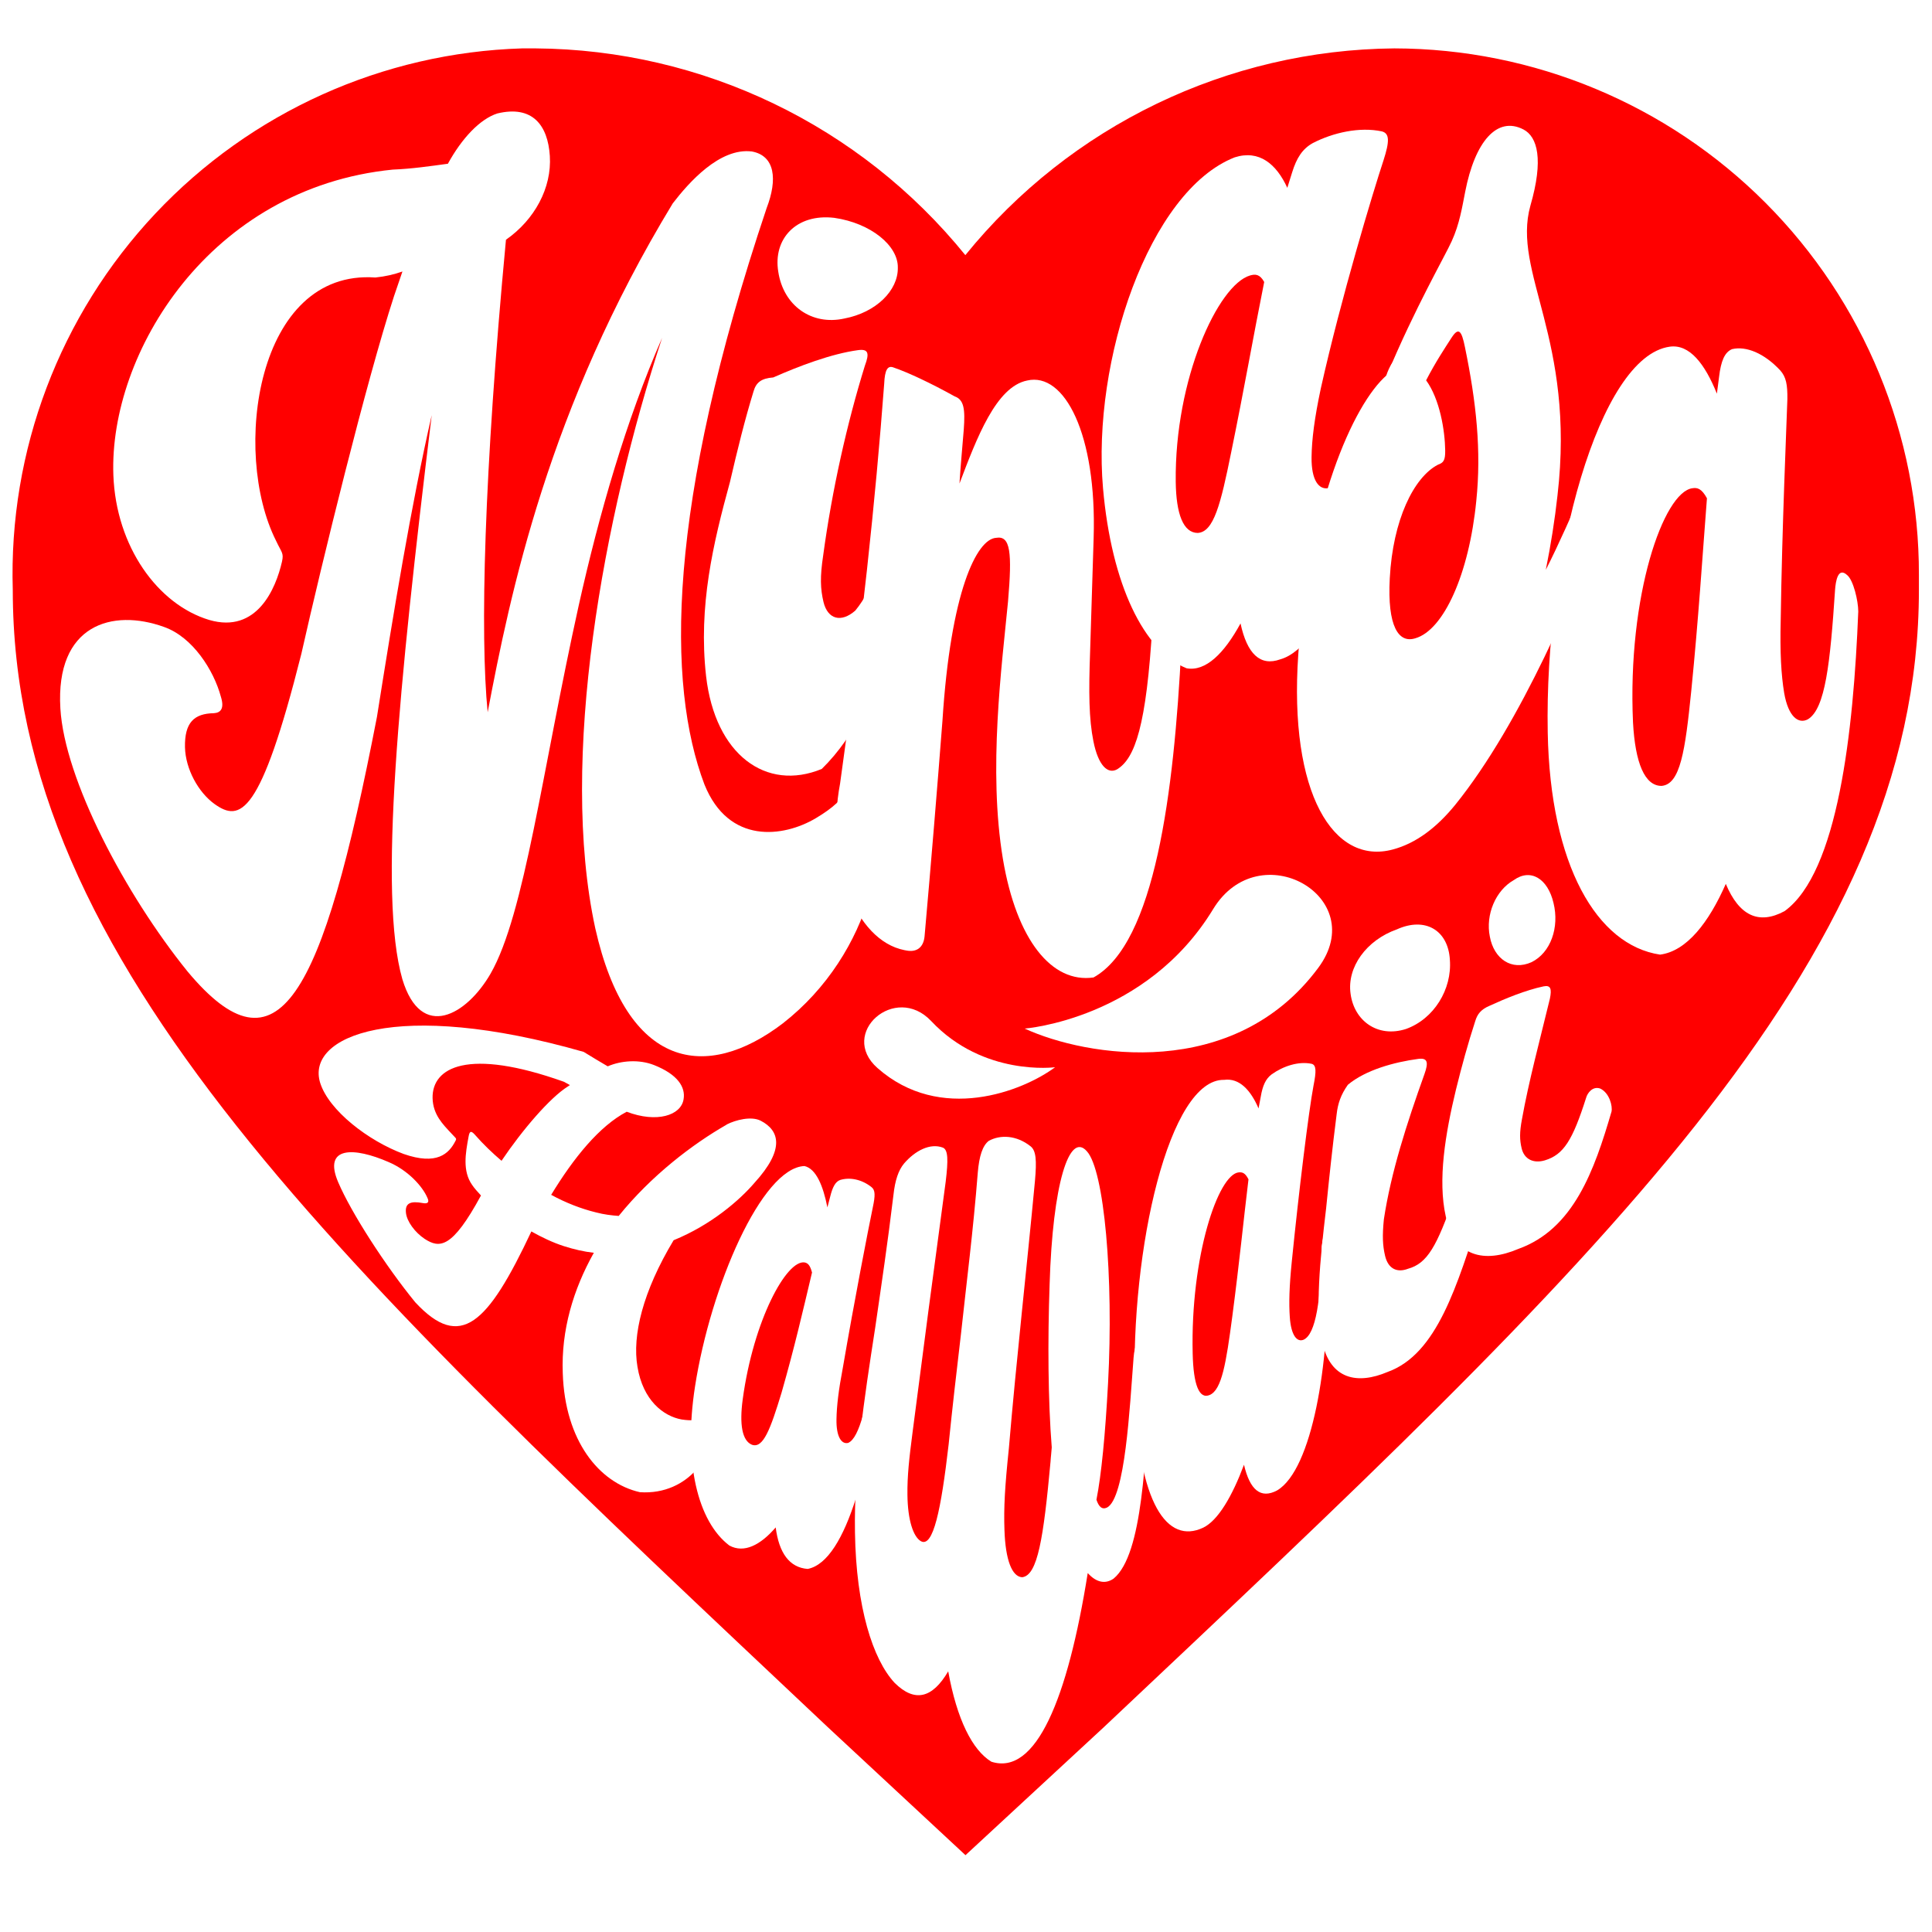 <svg xmlns="http://www.w3.org/2000/svg" xmlns:xlink="http://www.w3.org/1999/xlink" width="1200px" height="1200px" viewBox="0 0 1200 1200">
  <rect x="0" y="0" width="1200" height="1200" fill="#333333" stroke="none"/>
  <g id="kSqzEMtJho22IQgKEu8Na">
<rect style="stroke: rgb(193,193,193); stroke-width: 0; stroke-dasharray: none; stroke-linecap: butt; stroke-dashoffset: 0; stroke-linejoin: miter; stroke-miterlimit: 4; fill: rgb(255,255,255); fill-rule: nonzero; opacity: 1;" x="-600" y="-600" rx="0" ry="0" width="1200" height="1200" transform="matrix(1 0 0 1 600 600)"/>
</g>
<g id="yY1B1vqQmZMl_JiCmBFJP">
<g style="" vector-effect="non-scaling-stroke">
		<g id="Pfad_13308">
<path style="stroke: rgb(193,193,193); stroke-width: 0; stroke-dasharray: none; stroke-linecap: butt; stroke-dashoffset: 0; stroke-linejoin: miter; stroke-miterlimit: 4; fill: rgb(255,0,0); fill-rule: nonzero; opacity: 1;" d="M599.679,1152.283l-85.492,-79.479c-304.966,-287.373 -506.252,-473.925 -506.252,-706.378c-2.662,-86.551 29.168,-170.614 88.487,-233.696c59.319,-63.082 141.269,-100.015 227.82,-102.674v0h8.454c103.691,0.743 201.607,47.855 266.894,128.416c65.195,-80.43 162.916,-127.527 266.447,-128.416c86.582,0.15 169.557,34.694 230.665,96.031c61.108,61.337 95.342,144.44 95.168,231.022v0c0,2.977 0,6.192 0,9.287c0,232.393 -201.346,418.945 -506.252,706.378z" stroke-linecap="round"/>
</g>
</g>
</g>
<g id="wFz8xq-I7zWlPdBJGc20u">
<path style="stroke: rgb(114,114,114); stroke-width: 0; stroke-dasharray: none; stroke-linecap: butt; stroke-dashoffset: 0; stroke-linejoin: round; stroke-miterlimit: 4; fill: rgb(114,114,114); fill-rule: nonzero; opacity: 1;" vector-effect="non-scaling-stroke" transform="matrix(1 0 0 1 0 0)  translate(0, 0)" d="" stroke-linecap="round"/>
</g>
<g id="AjOV48SLt4AniHqYoxA6U">
<g vector-effect="non-scaling-stroke">
		<g id="arFdXvQ2YC33OKsNqH7rl">
<path style="stroke: rgb(193,193,193); stroke-width: 0; stroke-dasharray: none; stroke-linecap: butt; stroke-dashoffset: 0; stroke-linejoin: miter; stroke-miterlimit: 4; fill: rgb(255,255,255); fill-rule: nonzero; opacity: 1;" d="M486.186,635.664c-47.4,36.124 -96.643,28.79 -116.443,-59.04c-22.735,-104.997 5.031,-255.461 41.499,-366.76c-22.362,51.092 -39.177,109.643 -51.779,166.149c-22.761,102.706 -33.549,191.72 -54.747,228.71c-14.742,25.613 -43.113,42.248 -54.816,3.443c-14.98,-52.482 -2.342,-181.116 18.244,-350.308c-12.868,56.267 -23.747,122.703 -34.026,187.466c-34.087,175.99 -61.583,225.192 -117.616,158.096c-38.793,-48.011 -76.389,-119.318 -79.006,-163.377c-3.117,-52.216 32.342,-62.165 64.305,-50.664c17.947,6.278 30.953,26.981 35.37,43.287c2.325,7.365 -0.036,10.033 -4.304,10.309c-12.322,0.212 -18.287,5.805 -17.972,21.215c0.343,13.45 8.265,27.936 18.351,35.192c15.843,11.325 28.515,7.61 53.924,-93.253c12.872,-57.148 40.315,-169.262 57.577,-222.231l5.21,-15.261c-5.223,1.822 -10.586,3.091 -16.812,3.728c-73.981,-5.304 -89.323,108.508 -61.745,163.388c3.466,7.488 4.992,7.588 3.739,13.117c-3.82,16.772 -15.615,44.809 -45.153,36.202c-31.991,-9.592 -57.947,-45.61 -59.574,-90.014c-2.743,-75.621 59.747,-178.394 173.557,-189.72c11.777,-0.463 23.288,-2.158 34.223,-3.636c8.665,-15.843 19.95,-27.79 30.725,-31.239c21.881,-5.271 31.369,7.373 32.594,26.382c1.273,19.848 -9.448,39.632 -27.247,52.064c-13.696,145.548 -16.136,245.284 -11.361,293.47c13.907,-73.176 37.562,-188.719 114.958,-316.056c9.816,-12.735 29.08,-34.741 49.128,-32.241c14.413,2.651 16.047,17.296 9.187,35.153c-62.376,185.794 -62.092,296.073 -38.643,357.991c15.087,37.513 49.193,32.817 69.122,21.011c11.19,-6.648 15.534,-11.36 22.15,-19.487c3.992,-4.779 4.849,-7.685 7.074,-4.103c21.688,33.163 5.907,107.705 -49.691,151.019z" stroke-linecap="round"/>
</g>
</g>
</g>
<g id="LabAjOO_c32foSzBuEub3">
<path style="stroke: rgb(193,193,193); stroke-width: 0; stroke-dasharray: none; stroke-linecap: butt; stroke-dashoffset: 0; stroke-linejoin: miter; stroke-miterlimit: 4; fill: rgb(114,114,114); fill-rule: nonzero; opacity: 1;" transform="matrix(1 0 0 1 0 0)  translate(0, 0)" d="" stroke-linecap="round"/>
</g>
<g id="oUI62-iHOgUgiCgPfA9c2">
<path style="stroke: rgb(193,193,193); stroke-width: 0; stroke-dasharray: none; stroke-linecap: butt; stroke-dashoffset: 0; stroke-linejoin: miter; stroke-miterlimit: 4; fill: rgb(193,193,193); fill-rule: nonzero; opacity: 1;" transform="matrix(1 0 0 1 0 0)  translate(0, 0)" d="" stroke-linecap="round"/>
</g>
<g id="vMDahw5MF-i0cIPCNYOj8">
<path style="stroke: rgb(114,114,114); stroke-width: 0; stroke-dasharray: none; stroke-linecap: butt; stroke-dashoffset: 0; stroke-linejoin: round; stroke-miterlimit: 4; fill: rgb(114,114,114); fill-rule: nonzero; opacity: 1;" vector-effect="non-scaling-stroke" transform="matrix(1 0 0 1 0 0)  translate(0, 0)" d="" stroke-linecap="round"/>
</g>
<g id="VYQfxx1GAaJLcV-nJ6xwc">
<g vector-effect="non-scaling-stroke">
		<g id="ZAiT5NclobqyoXqSCJYCe">
<path style="stroke: rgb(193,193,193); stroke-width: 0; stroke-dasharray: none; stroke-linecap: butt; stroke-dashoffset: 0; stroke-linejoin: miter; stroke-miterlimit: 4; fill: rgb(255,255,255); fill-rule: nonzero; opacity: 1;" d="M441.423,880.933c5.235,20.523 -13.288,47.976 -43.955,45.897c-25.514,-5.759 -46.596,-32.192 -47.924,-73.882c-1.039,-26.849 6.548,-52.073 19.298,-74.823c-6.025,-0.664 -12.25,-2.079 -18.71,-4.155c-6.833,-2.211 -13.666,-5.476 -20.087,-9.099c-27.158,57.692 -44.02,74.267 -72.12,44.007c-18.488,-22.612 -39.718,-55.497 -47.875,-74.587c-9.673,-22.619 10.124,-21.769 31.308,-12.515c11.997,5.074 20.998,15.023 24.011,22.011c1.602,3.144 0.115,3.991 -2.653,3.48c-7.735,-1.471 -11.257,0.009 -10.567,6.102c0.601,5.371 5.589,12.098 11.586,16.108c9.267,6.013 17.045,6.25 35.002,-26.926c-2.159,-2.355 -4.099,-4.476 -5.478,-6.553c-6.103,-8.645 -4.103,-19.721 -2.269,-29.728c0.592,-3.476 1.369,-4.359 3.873,-1.574c5.432,6.214 11.009,11.487 16.642,16.302c12.915,-19.204 30.199,-39.324 41.203,-46.165l1.274,-0.865c-1.128,-0.587 -2.329,-1.295 -3.662,-2.033c-59.961,-21.386 -81.986,-8.924 -81.638,10.084c0.24,10.367 6.461,16.366 11.575,21.879c2.919,3.304 3.632,3.013 2.578,4.859c-4.04,7.9 -11.563,15.19 -32.124,7.996c-21.945,-8.128 -46.422,-27.009 -51.829,-44.115c-9.18,-29.201 47.19,-52.62 163.65,-19.284c5.241,3.222 10.235,6.222 14.937,8.966c8.379,-3.601 19.451,-4.433 28.717,-0.809c14.834,5.85 19.681,13.81 18.401,21.226c-1.559,10.118 -16.716,14.895 -35.329,7.789c-16.949,8.88 -32.966,28.659 -46.92,51.615c9.128,4.964 18.556,8.64 27.907,10.925c4.976,1.314 9.594,1.835 14.04,2.179c20.226,-25.047 45.806,-44.552 67.021,-56.693l0.024,-0.097c5.733,-2.926 15.355,-5.284 21.091,-2.38c11.856,6.101 15.153,17.812 -3.795,38.593c-9.171,10.734 -26.883,26.149 -50.231,35.664c-19.153,31.814 -25.798,59.212 -22.451,78.634c3.396,20.693 15.976,30.658 27.474,32.707c6.444,0.91 8.892,0.536 13.859,-1.122c2.674,-0.969 3.557,-1.832 4.148,0.383z" stroke-linecap="round"/>
</g>
</g>
</g>
<g id="FfghpuA9exyu8J62CsY4A">
<path style="stroke: rgb(193,193,193); stroke-width: 0; stroke-dasharray: none; stroke-linecap: butt; stroke-dashoffset: 0; stroke-linejoin: miter; stroke-miterlimit: 4; fill: rgb(114,114,114); fill-rule: nonzero; opacity: 1;" transform="matrix(1 0 0 1 0 0)  translate(0, 0)" d="" stroke-linecap="round"/>
</g>
<g id="3xEnNyF-gmlzmXfX7UUg-">
<path style="stroke: rgb(193,193,193); stroke-width: 0; stroke-dasharray: none; stroke-linecap: butt; stroke-dashoffset: 0; stroke-linejoin: miter; stroke-miterlimit: 4; fill: rgb(193,193,193); fill-rule: nonzero; opacity: 1;" transform="matrix(1 0 0 1 0 0)  translate(0, 0)" d="" stroke-linecap="round"/>
</g>
<g id="Hk_ssmUM4BqP_XSJaLQa6">
<path style="stroke: rgb(114,114,114); stroke-width: 0; stroke-dasharray: none; stroke-linecap: butt; stroke-dashoffset: 0; stroke-linejoin: round; stroke-miterlimit: 4; fill: rgb(114,114,114); fill-rule: nonzero; opacity: 1;" vector-effect="non-scaling-stroke" transform="matrix(1 0 0 1 0 0)  translate(0, 0)" d="" stroke-linecap="round"/>
</g>
<g id="tz9DB9yuzHe-HcN1hf7YP">
<g vector-effect="non-scaling-stroke">
		<g id="X3OmCFJhyDaK90lAL73fr">
<path style="stroke: rgb(193,193,193); stroke-width: 0; stroke-dasharray: none; stroke-linecap: butt; stroke-dashoffset: 0; stroke-linejoin: miter; stroke-miterlimit: 4; fill: rgb(255,255,255); fill-rule: nonzero; opacity: 1;" d="M483.411,168.851c-3.4,-20.397 11.079,-36.325 34.761,-33.546c22.71,3.267 39.729,17.312 39.483,30.894c0.284,14.204 -13.524,27.9 -33.218,31.637c-20.344,4.513 -37.842,-8.023 -41.026,-28.985zM438.559,419.948c-4.891,-43.5 4.389,-82.474 14.825,-120.537c4.676,-20.178 9.222,-38.663 14.637,-56.269c1.581,-5.518 4.741,-8.144 12.265,-8.708c15.815,-6.977 36.075,-14.729 52.736,-16.967c6.285,-0.837 7.109,1.846 4.2,9.586c-11.168,35.974 -20.452,77.482 -25.902,117.735c-2.059,13.538 -1.778,20.919 0.177,29.159c2.616,10.693 10.915,13.041 19.75,5.3c12.075,-14.769 16.899,-33.504 25.246,-79.537c1.024,-4.724 4.567,-13.36 8.978,-15.119c5.233,-2.236 5.804,6.73 4.689,12.325c-9.87,65.433 -16.995,138.826 -59.755,180.693c-34.481,14.216 -66.249,-8.758 -71.845,-57.662z" stroke-linecap="round"/>
</g>
</g>
</g>
<g id="2hYjsUC-Mc9zFrJNonZfd">
<path style="stroke: rgb(193,193,193); stroke-width: 0; stroke-dasharray: none; stroke-linecap: butt; stroke-dashoffset: 0; stroke-linejoin: miter; stroke-miterlimit: 4; fill: rgb(114,114,114); fill-rule: nonzero; opacity: 1;" transform="matrix(1 0 0 1 0 0)  translate(0, 0)" d="" stroke-linecap="round"/>
</g>
<g id="cwZL1nQJ3meciUzGfDL6H">
<path style="stroke: rgb(193,193,193); stroke-width: 0; stroke-dasharray: none; stroke-linecap: butt; stroke-dashoffset: 0; stroke-linejoin: miter; stroke-miterlimit: 4; fill: rgb(193,193,193); fill-rule: nonzero; opacity: 1;" transform="matrix(1 0 0 1 0 0)  translate(0, 0)" d="" stroke-linecap="round"/>
</g>
<g id="eAUTJcdI9ezXi3MYhnAGE">
<path style="stroke: rgb(114,114,114); stroke-width: 0; stroke-dasharray: none; stroke-linecap: butt; stroke-dashoffset: 0; stroke-linejoin: round; stroke-miterlimit: 4; fill: rgb(114,114,114); fill-rule: nonzero; opacity: 1;" vector-effect="non-scaling-stroke" transform="matrix(1 0 0 1 0 0)  translate(0, 0)" d="" stroke-linecap="round"/>
</g>
<g id="rHwd5X9Hfl0XGOmuVv-1c">
<g vector-effect="non-scaling-stroke">
		<g id="BnlzOGGsLJPi4h2d_Dq2W">
<path style="stroke: rgb(193,193,193); stroke-width: 0; stroke-dasharray: none; stroke-linecap: butt; stroke-dashoffset: 0; stroke-linejoin: miter; stroke-miterlimit: 4; fill: rgb(255,255,255); fill-rule: nonzero; opacity: 1;" d="M733.737,402.274c-4.561,89.723 -16.286,183.603 -54.521,204.845c-25.867,3.748 -47.792,-23.146 -56.275,-73.496c-9.286,-55.533 -0.695,-119.943 3.157,-159.961c2.631,-30.672 1.499,-41.121 -7.36,-39.608c-12.103,0.718 -28.27,33.37 -33.367,113.686c-3.372,43.516 -7.016,87.767 -11.116,133.937c-0.638,6.547 -4.672,9.981 -11.258,8.703l-1.345,-0.257c-30.39,-6.062 -49.132,-54.454 -39.87,-103.397c13.478,-95.99 21.968,-175.729 27.408,-248.428c0.363,-8.438 2.058,-11.639 6.011,-9.966c8.656,2.935 23.164,9.741 37.753,17.857c5.787,2.069 6.593,7.845 5.652,20.692c-0.914,11.525 -1.973,22.262 -2.653,33.44c10.719,-28.249 22.724,-60.138 42.042,-63.981c23.137,-5.364 43.314,33.248 41.285,97.792l-2.197,70.698c-0.917,25.326 -0.744,41.683 2.068,55.661c3.019,15.052 8.939,20.577 14.742,17.323c11.032,-6.798 18.188,-26.805 21.895,-90.063c0.479,-6.721 3.653,-17.344 9.792,-13.785c6.721,4.009 8.526,19.927 8.157,28.306z" stroke-linecap="round"/>
</g>
</g>
</g>
<g id="BPWYxeKnngqIH_zlPYS2m">
<path style="stroke: rgb(193,193,193); stroke-width: 0; stroke-dasharray: none; stroke-linecap: butt; stroke-dashoffset: 0; stroke-linejoin: miter; stroke-miterlimit: 4; fill: rgb(114,114,114); fill-rule: nonzero; opacity: 1;" transform="matrix(1 0 0 1 0 0)  translate(0, 0)" d="" stroke-linecap="round"/>
</g>
<g id="1OmktkVANnF7iAtfPFedr">
<path style="stroke: rgb(193,193,193); stroke-width: 0; stroke-dasharray: none; stroke-linecap: butt; stroke-dashoffset: 0; stroke-linejoin: miter; stroke-miterlimit: 4; fill: rgb(193,193,193); fill-rule: nonzero; opacity: 1;" transform="matrix(1 0 0 1 0 0)  translate(0, 0)" d="" stroke-linecap="round"/>
</g>
<g id="gicuQQ4PnTuRnErpxLOMg">
<path style="stroke: rgb(114,114,114); stroke-width: 0; stroke-dasharray: none; stroke-linecap: butt; stroke-dashoffset: 0; stroke-linejoin: round; stroke-miterlimit: 4; fill: rgb(114,114,114); fill-rule: nonzero; opacity: 1;" vector-effect="non-scaling-stroke" transform="matrix(1 0 0 1 0 0)  translate(0, 0)" d="" stroke-linecap="round"/>
</g>
<g id="EdNtbJs6Eu7TIwtgmOvJI">
<g vector-effect="non-scaling-stroke">
		<g id="9XmEi8Fh7hDYXo-VsYYiY">
<path style="stroke: rgb(193,193,193); stroke-width: 0; stroke-dasharray: none; stroke-linecap: butt; stroke-dashoffset: 0; stroke-linejoin: miter; stroke-miterlimit: 4; fill: rgb(255,255,255); fill-rule: nonzero; opacity: 1;" d="M873.815,257.467c-23.907,69.877 -50.283,144.23 -78.589,152.047c-12.507,4.547 -20.647,-3.436 -24.718,-22.289c-10.119,18.58 -21.626,30.006 -33.478,27.863c-26.438,-10.6 -46.664,-51.913 -51.926,-111.829c-6.928,-79.037 28.448,-184.628 81.798,-205.534c15.182,-4.837 25.902,4.137 32.667,18.939l2.997,-9.59c2.788,-9 6.395,-14.634 12.874,-18.225c12.711,-6.567 29.105,-10.153 42.803,-7.26c4.983,1.269 4.811,6.318 1.126,17.847c-6.713,20.376 -26.363,85.314 -38.954,141.652c-3.99,18.69 -5.655,31.964 -5.785,42.912c-0.162,14.439 4.589,20.351 10.55,19.182c11.388,-1.698 20.852,-27.462 36.58,-71.935c1.981,-5.011 6.656,-14.394 11.898,-4.341c3.264,7.255 2.206,23.9 0.157,30.561zM764.677,281.09c8.341,-40.649 13.483,-70.736 20.54,-105.956c-2.709,-4.804 -5.357,-5.031 -8.83,-4.028c-19.868,5.889 -46.833,64.385 -46.121,128.078c0.255,20.261 4.749,31.767 13.645,31.838c9.987,-0.558 14.286,-17.886 20.767,-49.931z" stroke-linecap="round"/>
</g>
</g>
</g>
<g id="tu49nrOZbIR2E5l8flT8m">
<path style="stroke: rgb(193,193,193); stroke-width: 0; stroke-dasharray: none; stroke-linecap: butt; stroke-dashoffset: 0; stroke-linejoin: miter; stroke-miterlimit: 4; fill: rgb(114,114,114); fill-rule: nonzero; opacity: 1;" transform="matrix(1 0 0 1 0 0)  translate(0, 0)" d="" stroke-linecap="round"/>
</g>
<g id="kdARLnzvyZZISJPL3VYoV">
<path style="stroke: rgb(193,193,193); stroke-width: 0; stroke-dasharray: none; stroke-linecap: butt; stroke-dashoffset: 0; stroke-linejoin: miter; stroke-miterlimit: 4; fill: rgb(193,193,193); fill-rule: nonzero; opacity: 1;" transform="matrix(1 0 0 1 0 0)  translate(0, 0)" d="" stroke-linecap="round"/>
</g>
<g id="oK7wCU5aXV6e21YEBTUOh">
<path style="stroke: rgb(114,114,114); stroke-width: 0; stroke-dasharray: none; stroke-linecap: butt; stroke-dashoffset: 0; stroke-linejoin: round; stroke-miterlimit: 4; fill: rgb(114,114,114); fill-rule: nonzero; opacity: 1;" vector-effect="non-scaling-stroke" transform="matrix(1 0 0 1 0 0)  translate(0, 0)" d="" stroke-linecap="round"/>
</g>
<g id="7yshmKyTfEf3kHJKlz5Pn">
<g vector-effect="non-scaling-stroke">
		<g id="2Zv08b1NIkp3oRse9OM11">
<path style="stroke: rgb(193,193,193); stroke-width: 0; stroke-dasharray: none; stroke-linecap: butt; stroke-dashoffset: 0; stroke-linejoin: miter; stroke-miterlimit: 4; fill: rgb(255,255,255); fill-rule: nonzero; opacity: 1;" d="M548.205,847.451c-7.197,57.891 -21.672,122.192 -46.535,127.044c-11.338,-0.861 -17.833,-9.908 -19.87,-25.794c-9.45,10.994 -19.664,16.237 -28.791,11.252c-19.659,-14.943 -28.67,-51.558 -21.322,-98.768c9.689,-62.324 41.439,-135.908 67.992,-136.936c7.265,1.7 11.606,12.352 14.23,25.689l1.698,-6.525c1.507,-6.156 3.286,-9.481 6.279,-10.523c5.805,-1.764 13.221,-0.524 19.508,4.513c2.295,1.856 2.276,5.216 0.736,12.442c-2.756,13.213 -11.549,58.459 -18.621,99.65c-2.637,13.793 -3.824,23.72 -3.957,32.039c-0.2,10.989 3.197,15.719 7.28,14.67c7.159,-3.161 11.726,-24.108 17.66,-59.022c0.67,-3.848 2.271,-11.314 3.92,-7.299c0.903,2.452 0.406,12.441 -0.208,17.57zM485.417,865.09c8.178,-28.598 13.086,-50.085 18.943,-74.719c-1.217,-4.643 -2.634,-5.807 -4.523,-6.232c-11.195,-1.94 -31.817,35.674 -38.521,84.996c-2.113,15.654 -0.36,25.719 5.723,28.226c7.013,2.469 11.456,-9.579 18.378,-32.27z" stroke-linecap="round"/>
</g>
</g>
</g>
<g id="C5frk_j-EFtYkdfDZDNRS">
<path style="stroke: rgb(193,193,193); stroke-width: 0; stroke-dasharray: none; stroke-linecap: butt; stroke-dashoffset: 0; stroke-linejoin: miter; stroke-miterlimit: 4; fill: rgb(114,114,114); fill-rule: nonzero; opacity: 1;" transform="matrix(1 0 0 1 0 0)  translate(0, 0)" d="" stroke-linecap="round"/>
</g>
<g id="mSflw21oX1-u5TbN4MfdM">
<path style="stroke: rgb(193,193,193); stroke-width: 0; stroke-dasharray: none; stroke-linecap: butt; stroke-dashoffset: 0; stroke-linejoin: miter; stroke-miterlimit: 4; fill: rgb(193,193,193); fill-rule: nonzero; opacity: 1;" transform="matrix(1 0 0 1 0 0)  translate(0, 0)" d="" stroke-linecap="round"/>
</g>
<g id="544yPubZMnW2jk3VlW-qj">
<path style="stroke: rgb(114,114,114); stroke-width: 0; stroke-dasharray: none; stroke-linecap: butt; stroke-dashoffset: 0; stroke-linejoin: round; stroke-miterlimit: 4; fill: rgb(114,114,114); fill-rule: nonzero; opacity: 1;" vector-effect="non-scaling-stroke" transform="matrix(1 0 0 1 0 0)  translate(0, 0)" d="" stroke-linecap="round"/>
</g>
<g id="v3yCW_u0XS2qrdLhJQAjR">
<g vector-effect="non-scaling-stroke">
		<g id="LQvF-AORsH0n2948c_fAO">
<path style="stroke: rgb(193,193,193); stroke-width: 0; stroke-dasharray: none; stroke-linecap: butt; stroke-dashoffset: 0; stroke-linejoin: miter; stroke-miterlimit: 4; fill: rgb(255,255,255); fill-rule: nonzero; opacity: 1;" d="M824.356,792.24c1.561,53.068 -9.163,120.635 -31.18,133.518c-10.091,5.341 -16.838,-0.222 -20.515,-15.98c-7.254,19.389 -16.037,34.597 -25.36,39.098c-22.356,10.54 -40.264,-15.015 -42.418,-83.396c-2.844,-90.261 21.456,-195.516 55.472,-194.763c9.449,-1.262 16.457,6.368 21.349,17.751l1.363,-7.251c1.178,-6.849 3.021,-11.104 6.762,-13.897c7.197,-5.157 16.728,-8.288 24.843,-6.57c2.944,0.765 2.961,4.641 1.165,13.593c-2.975,15.781 -9.081,65.348 -13.52,109.629c-1.51,14.866 -1.8,25.425 -1.201,34.065c0.782,11.514 4.52,15.765 8.542,14.096c7.669,-3.404 10.839,-24.948 11.276,-57.942c0.426,-3.865 1.733,-11.353 3.526,-4.583c1.062,4.572 0.52,17.162 -0.104,22.632zM765.401,817.672c4.59,-34.972 6.917,-59.359 10.056,-85.16c-2.017,-3.98 -3.764,-4.52 -5.987,-4.339c-12.858,1.068 -30.109,52.346 -28.676,112.547c0.444,19.281 3.975,28.635 10.642,25.696c7.446,-3.299 10.123,-19.662 13.965,-48.744z" stroke-linecap="round"/>
</g>
</g>
</g>
<g id="iVOyB2XUW_QJdiXkaQSSb">
<path style="stroke: rgb(193,193,193); stroke-width: 0; stroke-dasharray: none; stroke-linecap: butt; stroke-dashoffset: 0; stroke-linejoin: miter; stroke-miterlimit: 4; fill: rgb(114,114,114); fill-rule: nonzero; opacity: 1;" transform="matrix(1 0 0 1 0 0)  translate(0, 0)" d="" stroke-linecap="round"/>
</g>
<g id="nx6bJ-6Ngqv1WTjOTk0k7">
<path style="stroke: rgb(193,193,193); stroke-width: 0; stroke-dasharray: none; stroke-linecap: butt; stroke-dashoffset: 0; stroke-linejoin: miter; stroke-miterlimit: 4; fill: rgb(193,193,193); fill-rule: nonzero; opacity: 1;" transform="matrix(1 0 0 1 0 0)  translate(0, 0)" d="" stroke-linecap="round"/>
</g>
<g id="0R8FfdTAYOPS_4Pao8hM9">
<path style="stroke: rgb(114,114,114); stroke-width: 0; stroke-dasharray: none; stroke-linecap: butt; stroke-dashoffset: 0; stroke-linejoin: round; stroke-miterlimit: 4; fill: rgb(114,114,114); fill-rule: nonzero; opacity: 1;" vector-effect="non-scaling-stroke" transform="matrix(1 0 0 1 0 0)  translate(0, 0)" d="" stroke-linecap="round"/>
</g>
<g id="Qsl1GH40Rb0RwNaKkFjjh">
<g vector-effect="non-scaling-stroke">
		<g id="a88T30FCfaPQpSVZ2rDcy">
<path style="stroke: rgb(193,193,193); stroke-width: 0; stroke-dasharray: none; stroke-linecap: butt; stroke-dashoffset: 0; stroke-linejoin: miter; stroke-miterlimit: 4; fill: rgb(255,255,255); fill-rule: nonzero; opacity: 1;" d="M838.871,617.259c-2.369,-16.497 9.828,-33.31 28.693,-39.985c17.739,-8.034 31.958,0.597 32.978,18.894c1.396,18.302 -9.9,36.737 -27.264,42.953c-17.59,5.657 -32.197,-5.09 -34.407,-21.863zM821.283,833.777c-4.496,-20.179 -1.53,-50.266 2.393,-83.248c1.879,-18.79 3.91,-37.843 6.547,-58.531c0.764,-6.588 2.56,-11.998 6.969,-18.234c11.004,-9.193 28.799,-14.076 43.76,-16.069c5.676,-0.72 6.472,2.006 3.782,9.49c-11.011,30.79 -20.761,60.942 -25.192,90.186c-1.051,10.6 -0.713,16.324 0.732,22.559c1.892,8.157 7.44,10.745 14.26,8.129c11.951,-3.312 17.93,-13.767 28.842,-45.289c1.267,-3.547 5.382,-8.791 10.471,-6.631c6.161,3.441 7.009,13.444 5.687,17.55c-14.378,44.129 -26.729,87.384 -57.703,98.47c-18.73,7.959 -35.455,4.623 -40.547,-18.382z" stroke-linecap="round"/>
</g>
</g>
</g>
<g id="JsoGVdzf3l2r_U8vu85BX">
<path style="stroke: rgb(193,193,193); stroke-width: 0; stroke-dasharray: none; stroke-linecap: butt; stroke-dashoffset: 0; stroke-linejoin: miter; stroke-miterlimit: 4; fill: rgb(114,114,114); fill-rule: nonzero; opacity: 1;" transform="matrix(1 0 0 1 0 0)  translate(0, 0)" d="" stroke-linecap="round"/>
</g>
<g id="75LFhPQdiWEgVRqK_eIvW">
<path style="stroke: rgb(193,193,193); stroke-width: 0; stroke-dasharray: none; stroke-linecap: butt; stroke-dashoffset: 0; stroke-linejoin: miter; stroke-miterlimit: 4; fill: rgb(193,193,193); fill-rule: nonzero; opacity: 1;" transform="matrix(1 0 0 1 0 0)  translate(0, 0)" d="" stroke-linecap="round"/>
</g>
<g id="BlpXuDHtEQqItjmoRxAnP">
<path style="stroke: rgb(114,114,114); stroke-width: 0; stroke-dasharray: none; stroke-linecap: butt; stroke-dashoffset: 0; stroke-linejoin: round; stroke-miterlimit: 4; fill: rgb(114,114,114); fill-rule: nonzero; opacity: 1;" vector-effect="non-scaling-stroke" transform="matrix(1 0 0 1 0 0)  translate(0, 0)" d="" stroke-linecap="round"/>
</g>
<g id="S3dZHeah7nUph9XYAu0ep">
<g vector-effect="non-scaling-stroke">
		<g id="zf2H9hosmVPxJRQrsoIWQ">
<path style="stroke: rgb(193,193,193); stroke-width: 0; stroke-dasharray: none; stroke-linecap: butt; stroke-dashoffset: 0; stroke-linejoin: miter; stroke-miterlimit: 4; fill: rgb(255,255,255); fill-rule: nonzero; opacity: 1;" d="M925.367,581.761c-2.779,-13.586 3.567,-28.742 14.935,-35.155c10.397,-7.421 21.075,-0.893 24.614,14.263c3.743,15.138 -1.74,30.896 -13.647,36.748c-12.333,5.57 -23.33,-1.98 -25.902,-15.856zM897.98,755.48c-5.039,-22.573 -0.308,-51.217 6.391,-78.904c3.608,-14.617 7.408,-28.467 11.939,-42.385c1.314,-4.384 3.649,-7.233 8.722,-9.412c9.645,-4.431 22.639,-9.84 33.78,-12.145c4.237,-0.831 5.141,1.374 3.847,7.68c-6.277,25.918 -13.16,51.44 -17.337,74.808c-1.561,8.248 -1.46,12.875 -0.203,18.144c1.64,6.866 7.445,9.515 14.396,7.454c11.699,-3.531 17.262,-12.489 25.658,-38.89c0.82,-2.937 4.034,-7.376 8.784,-5.701c5.784,2.791 7.704,10.971 6.976,14.329c-10.672,36.484 -23.531,72.97 -57.909,85.279c-20.843,8.857 -39.419,5.249 -45.043,-20.257z" stroke-linecap="round"/>
</g>
</g>
</g>
<g id="wgwk_Y2yBFVw2eTRW5BP0">
<path style="stroke: rgb(193,193,193); stroke-width: 0; stroke-dasharray: none; stroke-linecap: butt; stroke-dashoffset: 0; stroke-linejoin: miter; stroke-miterlimit: 4; fill: rgb(114,114,114); fill-rule: nonzero; opacity: 1;" transform="matrix(1 0 0 1 0 0)  translate(0, 0)" d="" stroke-linecap="round"/>
</g>
<g id="B5r1psY-TTlK7VPq0kgzf">
<path style="stroke: rgb(193,193,193); stroke-width: 0; stroke-dasharray: none; stroke-linecap: butt; stroke-dashoffset: 0; stroke-linejoin: miter; stroke-miterlimit: 4; fill: rgb(193,193,193); fill-rule: nonzero; opacity: 1;" transform="matrix(1 0 0 1 0 0)  translate(0, 0)" d="" stroke-linecap="round"/>
</g>
<g id="kwRlrHdaIsGHNtPl7u5Gu">
<path style="stroke: rgb(114,114,114); stroke-width: 0; stroke-dasharray: none; stroke-linecap: butt; stroke-dashoffset: 0; stroke-linejoin: round; stroke-miterlimit: 4; fill: rgb(114,114,114); fill-rule: nonzero; opacity: 1;" vector-effect="non-scaling-stroke" transform="matrix(1 0 0 1 0 0)  translate(0, 0)" d="" stroke-linecap="round"/>
</g>
<g id="RS7z7fFs0iMqNUeRzjTsq">
<g vector-effect="non-scaling-stroke">
		<g id="-JkNKPB2PpfDiSx-zJHq4">
<path style="stroke: rgb(193,193,193); stroke-width: 0; stroke-dasharray: none; stroke-linecap: butt; stroke-dashoffset: 0; stroke-linejoin: miter; stroke-miterlimit: 4; fill: rgb(255,255,255); fill-rule: nonzero; opacity: 1;" d="M714.551,858.617c-3.263,45.837 -4.489,106.752 -22.869,121.881c-4.969,3.453 -10.578,2.642 -16.073,-3.443c-12.459,78.201 -32.156,126.048 -59.84,117.182c-11.805,-7.153 -21.413,-26.25 -26.82,-56.143c-9.873,16.84 -20.85,19.512 -33.321,7.115c-13.452,-14.458 -23.885,-46.841 -24.59,-93.395c-0.649,-41.022 5.584,-82.033 12.544,-127.002c3.74,-25.744 7.852,-53.302 11.352,-82.548c1.019,-9.276 3.131,-15.447 6.602,-19.596c6.753,-7.883 16.184,-12.924 24.196,-9.821c3.13,1.443 3.305,7.478 1.646,21.196c-7.327,54.124 -14.369,107.394 -20.568,155.594c-2.08,16.068 -3.334,26.977 -3.181,38.96c0.183,15.622 3.647,25.936 8.35,28.662c7.626,4.206 12.537,-19.362 17.244,-60.135c2.225,-21.986 4.866,-44.948 7.651,-68.512c3.45,-31.97 7.605,-64.165 10.419,-99.958c0.867,-10.729 3.053,-17.106 6.839,-20.036c7.149,-3.932 17.184,-3.593 25.966,3.362c3.415,2.665 3.883,8.597 2.734,21.513c-4.922,52.665 -11.48,110.25 -16.227,166.352c-2.448,23.508 -3.217,36.416 -2.714,50.609c0.629,18.547 4.687,28.895 11,29.2c9.623,-1.114 13.262,-24.393 17.621,-71.879c0.162,-3.102 0.568,-5.64 0.748,-8.764c-2.313,-29.058 -2.561,-66.189 -1.331,-101.198c1.897,-62.622 12.241,-95.194 23.131,-82.745c10.837,11.761 16.709,78.357 13.169,144.124c-1.731,32.018 -4.124,56.635 -7.207,72.309c1.398,4.215 3.37,6.37 6.584,4.868c11.295,-5.957 14.073,-61.977 16.471,-93.023c0.546,-7.865 3.358,-14.321 6.858,-9.255c3.252,4.974 4.304,15.615 3.618,24.524z" stroke-linecap="round"/>
</g>
</g>
</g>
<g id="B2P1MGbG8nFOBwtZEhfNc">
<path style="stroke: rgb(193,193,193); stroke-width: 0; stroke-dasharray: none; stroke-linecap: butt; stroke-dashoffset: 0; stroke-linejoin: miter; stroke-miterlimit: 4; fill: rgb(114,114,114); fill-rule: nonzero; opacity: 1;" transform="matrix(1 0 0 1 0 0)  translate(0, 0)" d="" stroke-linecap="round"/>
</g>
<g id="tG4cA9dHtKVAPil3tzKzN">
<path style="stroke: rgb(193,193,193); stroke-width: 0; stroke-dasharray: none; stroke-linecap: butt; stroke-dashoffset: 0; stroke-linejoin: miter; stroke-miterlimit: 4; fill: rgb(193,193,193); fill-rule: nonzero; opacity: 1;" transform="matrix(1 0 0 1 0 0)  translate(0, 0)" d="" stroke-linecap="round"/>
</g>
<g id="4exNTHRBuBdrPEx0QcXAb">
<path style="stroke: rgb(114,114,114); stroke-width: 0; stroke-dasharray: none; stroke-linecap: butt; stroke-dashoffset: 0; stroke-linejoin: round; stroke-miterlimit: 4; fill: rgb(114,114,114); fill-rule: nonzero; opacity: 1;" vector-effect="non-scaling-stroke" transform="matrix(1 0 0 1 0 0)  translate(0, 0)" d="" stroke-linecap="round"/>
</g>
<g id="GJU2XbM2xutYdR6QyDPIx">
<g vector-effect="non-scaling-stroke">
		<g id="CUXEB-FjCbXP1_oiqKkFt">
<path style="stroke: rgb(193,193,193); stroke-width: 0; stroke-dasharray: none; stroke-linecap: butt; stroke-dashoffset: 0; stroke-linejoin: miter; stroke-miterlimit: 4; fill: rgb(255,255,255); fill-rule: nonzero; opacity: 1;" d="M995.363,324.063c-16.013,41.546 -49.98,124.433 -91.522,175.868c-11.417,13.983 -24.179,23.82 -38.738,27.697c-36.733,9.898 -64.679,-34.566 -58.725,-121.049c6.313,-91.526 33.773,-155.42 55.123,-173.693c17.22,-41.384 36.291,-74.338 40.146,-83.013c4.945,-10.785 6.561,-21.433 8.407,-30.749c6.052,-31.188 19.787,-47.214 36.208,-38.703c8.676,4.559 12.627,18.582 4.291,47.327c-11.583,41.602 28.17,82.71 16.836,179.944c-1.652,15.074 -4.153,30.841 -7.268,46.244c8.008,-15.686 16.014,-33.984 26.07,-56.844c3.307,-7.206 8.538,-9.334 11.986,-2.729c3.533,6.965 0.265,22.072 -2.813,29.701zM916.947,311.117c3.236,-31.134 0.019,-61.228 -7.025,-95.43c-2.124,-10.62 -4.022,-12.672 -8.474,-5.723c-4.136,6.446 -9.731,14.792 -15.66,26.258c8.502,11.718 11.693,31.122 11.853,43.621c0.074,6.272 -1.139,7.58 -4.56,8.819c-15.033,7.861 -27.96,34.409 -29.865,70.466c-1.62,30.1 5.537,40.572 15.836,37.329c17.642,-5.026 33.432,-39.954 37.896,-85.341z" stroke-linecap="round"/>
</g>
</g>
</g>
<g id="RlIHSDI5pcNyBWx4T-C3a">
<path style="stroke: rgb(193,193,193); stroke-width: 0; stroke-dasharray: none; stroke-linecap: butt; stroke-dashoffset: 0; stroke-linejoin: miter; stroke-miterlimit: 4; fill: rgb(114,114,114); fill-rule: nonzero; opacity: 1;" transform="matrix(1 0 0 1 0 0)  translate(0, 0)" d="" stroke-linecap="round"/>
</g>
<g id="6cJuHd_aNXqUyhxv-9h1W">
<path style="stroke: rgb(193,193,193); stroke-width: 0; stroke-dasharray: none; stroke-linecap: butt; stroke-dashoffset: 0; stroke-linejoin: miter; stroke-miterlimit: 4; fill: rgb(193,193,193); fill-rule: nonzero; opacity: 1;" transform="matrix(1 0 0 1 0 0)  translate(0, 0)" d="" stroke-linecap="round"/>
</g>
<g id="kPAZqxIzynWRTY8AEesIO">
<path style="stroke: rgb(114,114,114); stroke-width: 0; stroke-dasharray: none; stroke-linecap: butt; stroke-dashoffset: 0; stroke-linejoin: round; stroke-miterlimit: 4; fill: rgb(114,114,114); fill-rule: nonzero; opacity: 1;" vector-effect="non-scaling-stroke" transform="matrix(1 0 0 1 0 0)  translate(0, 0)" d="" stroke-linecap="round"/>
</g>
<g id="FRErb2zLWIII0XHaDMPVV">
<g vector-effect="non-scaling-stroke">
		<g id="gFbn39fHzJv9inJxfbQ2F">
<path style="stroke: rgb(193,193,193); stroke-width: 0; stroke-dasharray: none; stroke-linecap: butt; stroke-dashoffset: 0; stroke-linejoin: miter; stroke-miterlimit: 4; fill: rgb(255,255,255); fill-rule: nonzero; opacity: 1;" d="M1154.203,379.787c-2.974,74.934 -12.643,162.032 -45.734,186.109c-16.185,8.785 -28.354,2.687 -36.543,-16.905c-10.519,23.918 -24.279,41.803 -40.832,43.944c-39.182,-5.844 -68.236,-55.398 -69.772,-137.974c-2.03,-108.999 31.838,-233.484 75.771,-239.628c12.258,-1.732 21.82,10.605 29.298,29.177l1.361,-10.466c1.147,-9.769 3.427,-15.254 8.052,-17.184c8.755,-2.073 20.015,2.528 29.983,13.252c3.578,4.067 4.504,8.733 4.383,17.901c-0.559,17.17 -3.299,78.829 -4.14,137.218c-0.507,19.879 0.273,33.899 2.168,45.306c2.613,14.83 8.936,19.375 14.757,16.204c10.779,-6.593 13.816,-34.76 16.837,-80.44c0.375,-4.962 1.707,-14.495 7.55,-9.063c3.85,3.21 6.831,15.937 6.862,22.549zM1050.472,429.177c4.614,-46.341 6.684,-80.31 9.742,-119.692c-3.277,-5.999 -5.907,-6.736 -8.997,-6.236c-17.921,2.255 -40.489,66.54 -36.932,145.425c1.364,25.229 7.276,39.53 17.77,39.462c11.61,-1.034 14.634,-21.615 18.416,-58.959z" stroke-linecap="round"/>
</g>
</g>
</g>
<g id="Fvh6OvIKnJs5GPL19gPuL">
<path style="stroke: rgb(193,193,193); stroke-width: 0; stroke-dasharray: none; stroke-linecap: butt; stroke-dashoffset: 0; stroke-linejoin: miter; stroke-miterlimit: 4; fill: rgb(114,114,114); fill-rule: nonzero; opacity: 1;" transform="matrix(1 0 0 1 0 0)  translate(0, 0)" d="" stroke-linecap="round"/>
</g>
<g id="vRV_rFtaZ7pUdlgpl7iQh">
<path style="stroke: rgb(193,193,193); stroke-width: 0; stroke-dasharray: none; stroke-linecap: butt; stroke-dashoffset: 0; stroke-linejoin: miter; stroke-miterlimit: 4; fill: rgb(193,193,193); fill-rule: nonzero; opacity: 1;" transform="matrix(1 0 0 1 0 0)  translate(0, 0)" d="" stroke-linecap="round"/>
</g>
<g id="t-8isWtNVAUMbAiG5eeJQ">
<g style="" vector-effect="non-scaling-stroke">
		<g id="Color_2">
<path style="stroke: rgb(193,193,193); stroke-width: 0; stroke-dasharray: none; stroke-linecap: butt; stroke-dashoffset: 0; stroke-linejoin: miter; stroke-miterlimit: 4; fill: rgb(255,255,255); fill-rule: nonzero; opacity: 1;" transform="matrix(0.863 0.378 0.378 -0.863 737.111 599.968) matrix(1 0 0 1 0 0)  translate(-81.29, -80.683)" d="M 0.00 0.00 C 44.90 -0.80 140.30 23.40 161.20 114.30 C 174.30 171.10 90.00 179.90 82.20 122.00 C 70.90 37.70 0.00 0.00 0.00 0.00 Z" stroke-linecap="round"/>
</g>
</g>
</g>
<g id="WHMDDicdPPIiXVuI3qp9m">
<g style="" vector-effect="non-scaling-stroke">
		<g id="Color_2">
<path style="stroke: rgb(193,193,193); stroke-width: 0; stroke-dasharray: none; stroke-linecap: butt; stroke-dashoffset: 0; stroke-linejoin: miter; stroke-miterlimit: 4; fill: rgb(255,255,255); fill-rule: nonzero; opacity: 1;" transform="matrix(-0.454 0.325 -0.325 -0.454 592.215 652.661) matrix(1 0 0 1 0 0)  translate(-81.29, -80.683)" d="M 0.00 0.00 C 44.90 -0.80 140.30 23.40 161.20 114.30 C 174.30 171.10 90.00 179.90 82.20 122.00 C 70.90 37.70 0.00 0.00 0.00 0.00 Z" stroke-linecap="round"/>
</g>
</g>
</g>

  </svg>